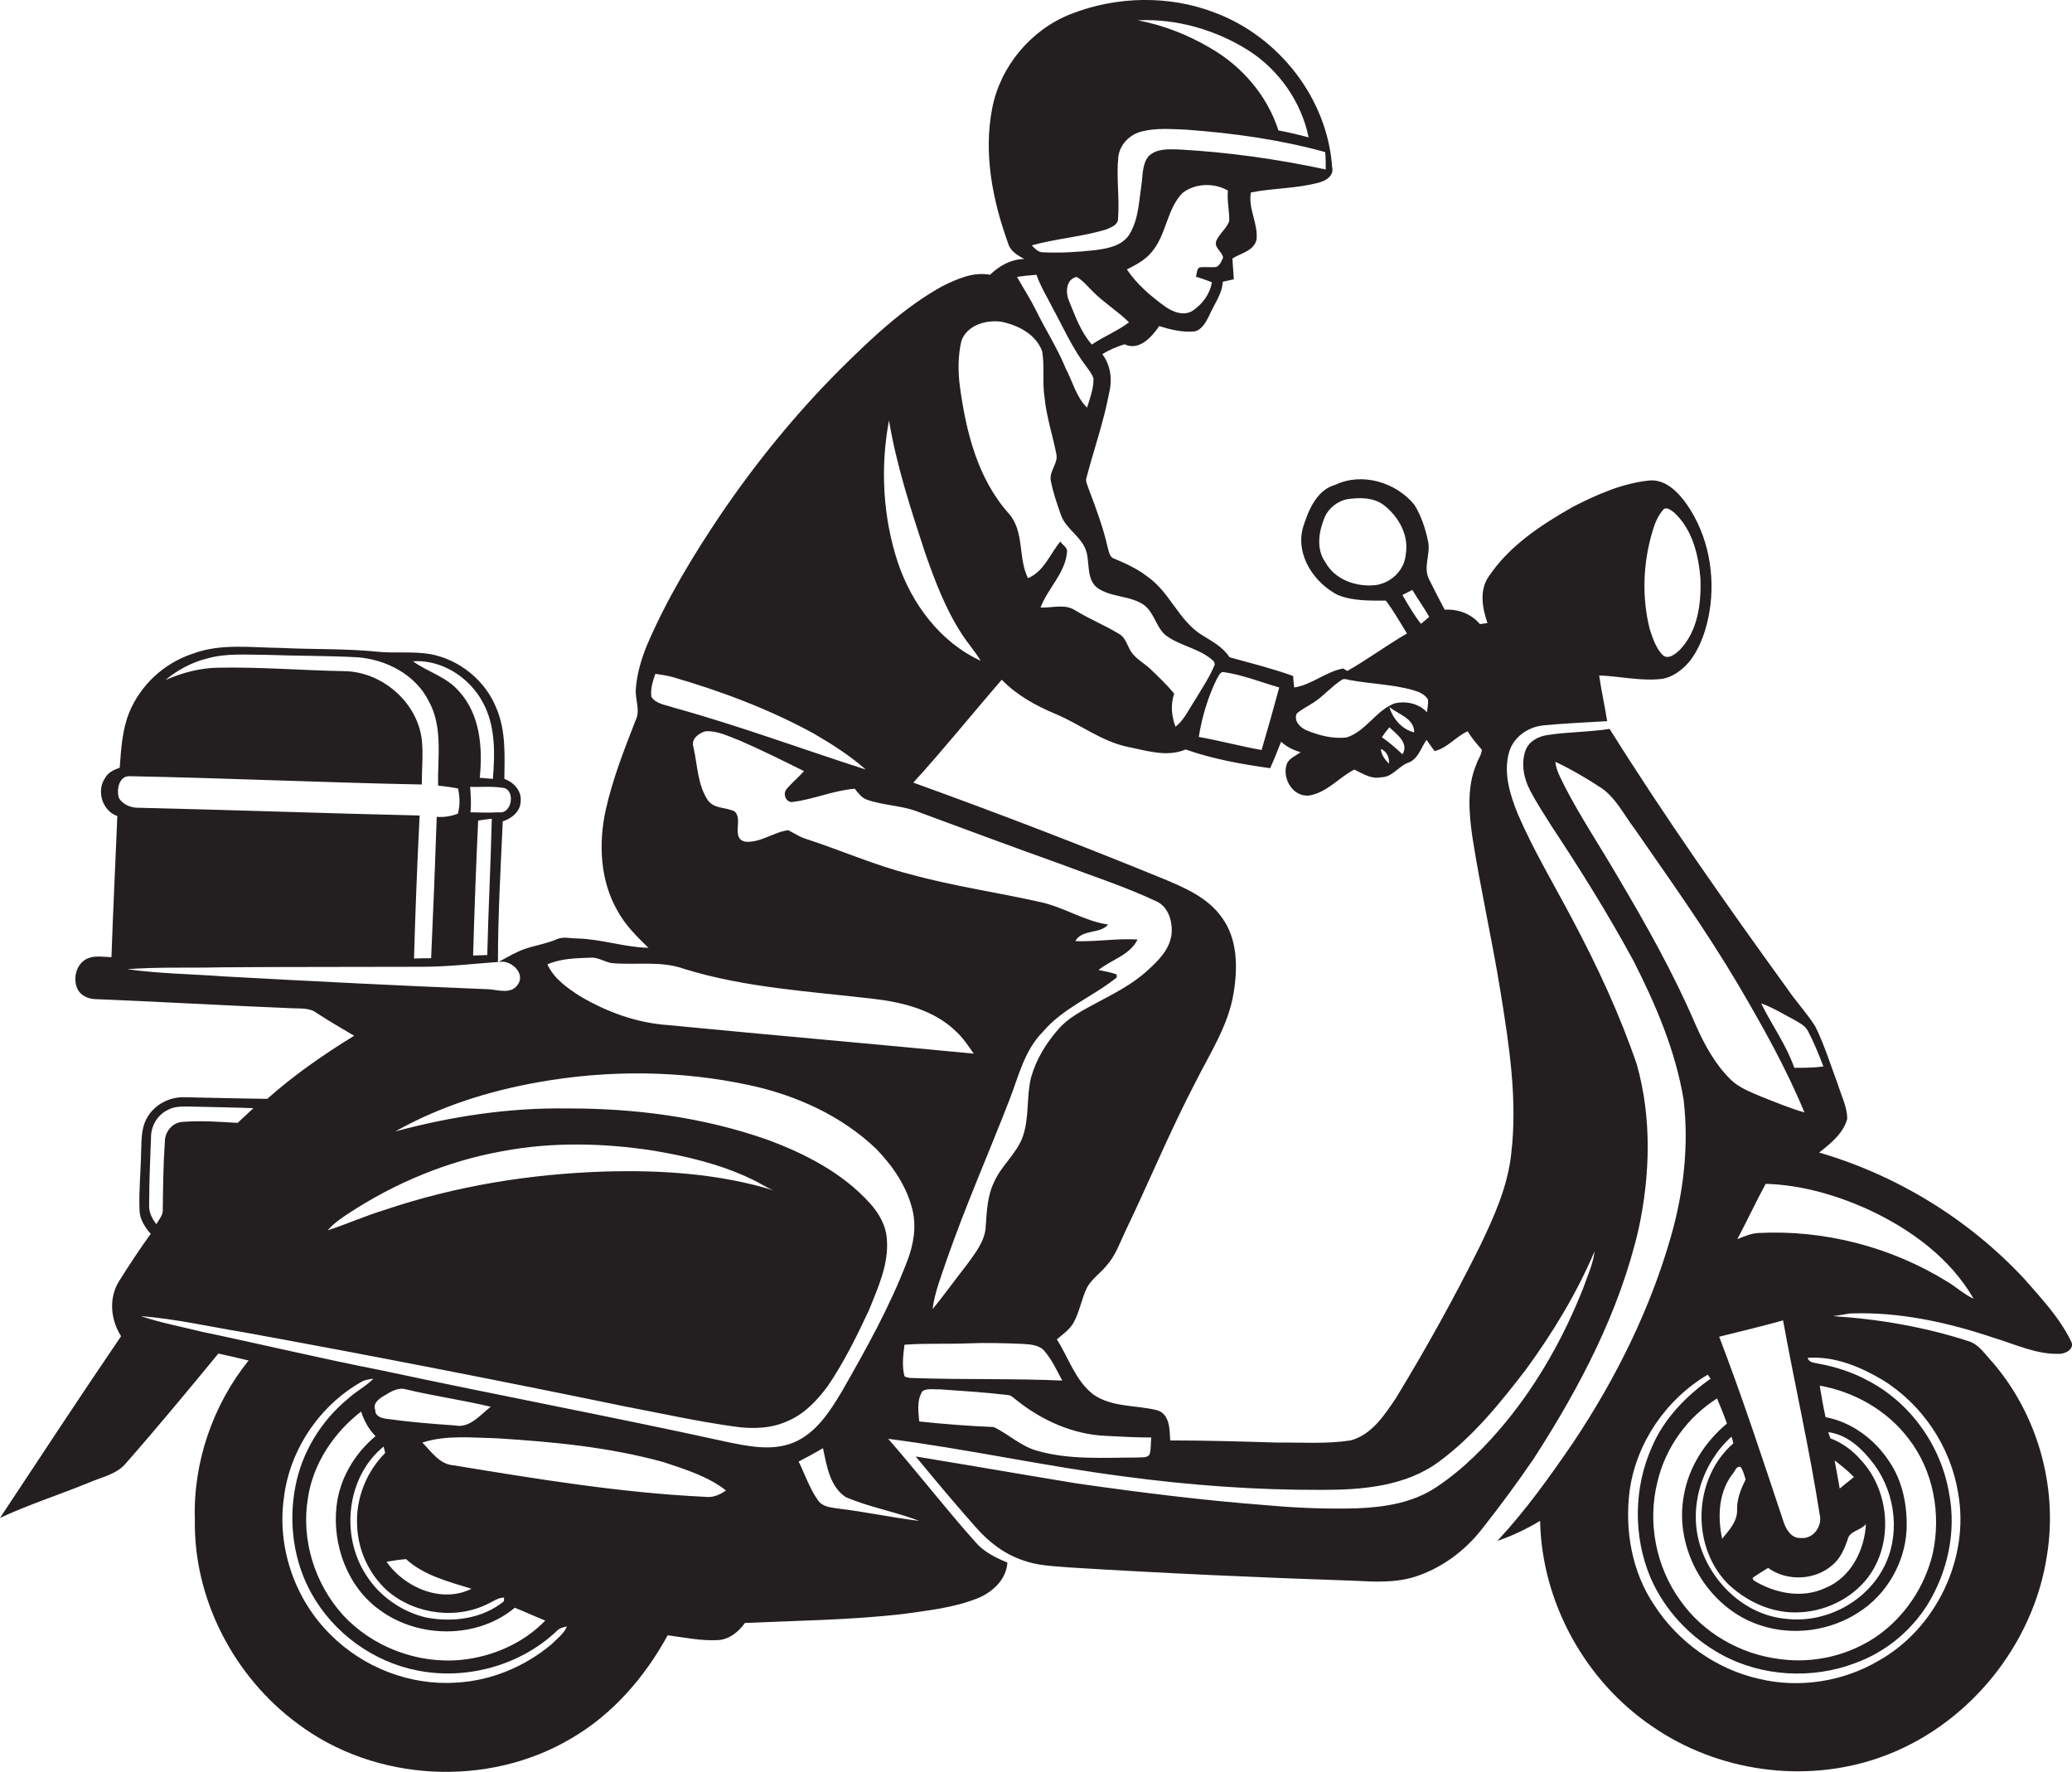 <?xml version="1.0" encoding="utf-8"?>
<!-- Generator: Adobe Illustrator 19.2.0, SVG Export Plug-In . SVG Version: 6.00 Build 0)  -->
<svg version="1.1" id="Layer_1" xmlns="http://www.w3.org/2000/svg" xmlns:xlink="http://www.w3.org/1999/xlink" x="0px" y="0px"
	 viewBox="0 0 775.2 662.9" enable-background="new 0 0 775.2 662.9" xml:space="preserve">
<g>
	<path fill="#231F20" d="M613.1,459.6c4.3-20.1,4.9-41.4-0.7-61.3c-6.4-18.8-14.8-36.8-24.1-54.3c-6.9-13.1-14.6-25.9-20.5-39.6
		c-2.9-7.2-5.4-15.3-3.2-23c1.6-5.6,7-9.4,12.7-10c8-0.8,16-1.1,24-1.6c-0.9-5.7-2.2-11.4-3-17.1c7.8,0.3,15.6,2.2,23.4,1.3
		c4.1-0.6,7.6-3.3,10.3-6.4c4.3-5.5,6.5-12.3,7.6-19c2.2-13.6-0.5-28.2-8.3-39.6c-3.3-4.8-8.3-10-14.6-9.2c-9.9,1.1-19.2,5.2-28,9.7
		c-12,6.8-24,14.6-31.8,26.3c-3.5,5.2-2.3,11.7-0.4,17.3c-0.7,0.1-2.1,0.3-2.8,0.4c-3.3-3.9-8.2-5.7-13.2-5.4c-2-3.8-4-7.6-5.9-11.5
		c-2.2-4.5,0.7-9.4-0.3-14c-1-4.8-2.5-9.5-5.1-13.7c-6.9-8.5-19.6-12.3-29.7-7.5c-7,2-10,9.6-12,15.9c-2.9,10.3,4.1,20.7,13,25.3
		c5.7,2.3,12,2.1,18,2.1c2.9,3.9,5.3,8.1,7.9,12.3c-7.6,4.4-14.7,9.7-22.3,14c-0.4-0.2-1.2-0.7-1.6-0.9c-6.5,1.2-11.7,6.1-18.3,7.1
		c-0.2-1.5-0.3-2.9-0.4-4.3c-7.8-2.8-15.8-4.8-23.8-7c-2.5-3.9-6.6-6-10.3-8.3c-8.7-5.4-12-16-20.3-21.8c-3.7-2.9-8-4.9-12.3-6.7
		c-2-0.5-2.2-2.7-2.7-4.4c-1.7-7.5-4.4-14.7-7.1-21.8c-0.4-1.4-1.3-2.8-0.8-4.2c2.8-10.7,6.5-21.1,8.5-31.9
		c1.2-4.9,0.5-10.3-2.6-14.3c2.6-1.6,5.4-2.8,8.3-3.7c5.5,2.6,10.2-2.7,13-6.8c4.2,1.3,8.6,2.4,13.1,2c2.8-0.5,4.3-3.4,5.5-5.7
		c1.8-4.3,4.9-8.1,5.2-12.9c1.3-0.3,2.7-0.6,4.1-0.9c-0.1-2.6-0.4-5.2-0.5-7.8c3.1-2,8-2.8,9-7c0.7-6-3.2-11.6-2.1-17.7
		c8.5-1.7,17.4-1.4,25.8-3.8c2.5-0.7,5.3-2.6,4.6-5.6c-1.7-25.6-19.8-48.8-43.7-57.8c-17.2-6.7-37-6.3-54.2,0.5
		c-14.9,5.9-26.3,19.6-29.3,35.3c-3.3,17,0.2,34.5,6,50.5c0.8,2.9,3.5,4.4,6,5.8c-5,0.1-9.3,2.5-12.8,5.9
		c-6.3-1.2-12.4,1.6-17.9,4.3c-14.4,8-26.5,19.5-38.1,31c-16.6,16.6-31.5,34.9-44.7,54.3c-10.5,15.6-20.3,31.8-27.7,49.1
		c-2.1,5.2-3.7,10.6-4.1,16.1c-0.4,4,1.8,8.1-0.1,11.9c-4.3,11-8.6,22-11.2,33.6c-2.7,12.5-2.1,26.3,4.4,37.6
		c2.9,5.4,7.3,9.7,11.6,13.9c-9-0.2-17.7-3.3-26.7-3.5c-2.5,0-5.2-0.8-7.6,0.3c-3.9,1.7-8.2,2.3-12.2,3.7c-3.5,1.3-6.6,3.2-9.8,4.9
		c0-17.6,1-35.1,1.8-52.7c3.4-1.1,6.7-3.8,6.7-7.6c0.4-3.9-2.7-7.1-6.1-8.3c0.1-8.9,0.6-18.1-3-26.5c-4.1-10.3-13.8-18.2-24.8-20.2
		c-6.6-1.1-13.3-0.2-19.9-0.9c-12-1.2-24-0.8-36-1.4c-11-0.1-22.4-1.8-33,2.2c-10.6,3.5-19.5,11.7-23.7,22.1
		c-2.6,6.5-3,13.6-3.5,20.5c-2.2,0.8-4.4,1.8-5.5,3.9c-3.3,4.8-1,12.3,4.6,14.2c-0.7,17.6-1.6,35.2-2.2,52.8c-3-0.1-6.2-0.7-9,0.5
		c-4.1,1.9-5.5,7.2-3.8,11.2c1.2,2.7,4.2,4,7,4c24.4,1,48.7,2.4,73.1,3.4c3.2,0.2,6.8-0.3,9.5,1.8c4.6,3,9.3,5.7,14,8.5
		c-11.4,7-22.5,14.7-32.5,23.6c-10.3-0.1-20.7-0.4-31-0.6c-5.7-0.2-11.5,2.9-14.2,8.1c-2,3.7-1.8,8.1-2,12.2
		c-0.1,7.3-0.9,14.7-0.6,22c0.1,3.4,2,6.3,4.2,8.8c-4.2,5.8-8.1,11.7-11.9,17.8c-3.9,6.3-3.1,14.4,0.8,20.5
		C30,522.4,15,545.2,0,567.9c10.7-5,22-8.6,33-13.1c5-2.2,10.9-3.2,14.4-7.7c11.7-13.3,23-27,34.3-40.7c3.8,0.8,7.5,1.7,11.3,2.6
		c-13.4,16.7-20.8,38.2-20.1,59.6c-0.5,29.7,14.7,58.8,38.5,76.3c29,21.8,71.1,24,102.3,5.5c15.5-9,27.6-23,36.1-38.6
		c6.3,0.8,12.6,2.2,19,1.8c4.2-0.3,7.6-3.2,9.9-6.4c19.8-0.9,39.8-1.1,59.5-3.4c9.2-1.3,18.5-2.3,27.2-5.7c5.7-2.2,11.1-7,11.5-13.5
		c-4.3-1.8-8.7-3.9-11.8-7.5c-11.3-12.6-21.6-26-32.8-38.8c29.6,3.8,58.8,10.3,88.4,14.1c24.5,3.3,49.3,5.1,74,5
		c15,0,31.1-1.3,43.6-10.5c12.8-9.4,22.9-21.9,32.5-34.4c10.1-13.8,19.1-28.6,25.8-44.4c-0.6,4.9-2.7,9.3-4.3,13.9
		c-7.1,17.9-16.6,35-28.9,50c-7.5,9.1-16,17.7-25.9,24.3c-8.7,5.9-19.4,7.6-29.8,8c-11,0.3-22.1-0.1-33.1-1.1
		c-24-1.8-47.9-4.8-71.7-8.2c-20.1-3.3-40.2-6.8-60.3-10.1c7.3,8.9,14.8,17.8,22.4,26.4c4.8,5.5,10.8,10.2,17.9,12.5
		c5.4,2,11.3,2.1,16.9,2.6c35.6,2.2,71.3,3.8,107,5c7.6,0.4,15.3,0.8,22.6-1.5c9.9-3.2,18.6-9.6,25-17.8
		c6.8-8.6,13.3-17.4,19.5-26.5C591,519.1,606,490.6,613.1,459.6z M618.3,198.6c0.8-2.7,1.9-5.5,3.8-7.7c1.2-1.7,3.2,0.1,4.3,0.9
		c6.8,6.3,9.1,15.9,9.8,24.8c0.3,9.3-1,19.6-7.8,26.6c-1.6,1.5-4.4,3.8-6.4,1.8c-2.5-2.6-3.7-6.3-4.8-9.7
		C614.2,223.4,614.7,210.5,618.3,198.6z M514.7,218.9c-7.1,0.8-15.2-1.9-18.8-8.5c-3.6-5-2.5-11.6-0.3-16.9c1.5-3.4,4.7-5.9,8.2-6.7
		c4.6-0.7,9.8-0.8,13.7,2c5.7,4.3,9.8,11.5,8.4,18.8C525.4,213.4,520.4,218.1,514.7,218.9z M524.7,222.6c1.2-0.6,2.5-1.3,3.7-1.9
		c2,3.4,4.4,6.6,6.3,10.1c-1,0.9-2.1,1.8-3.1,2.6C529,230,526.8,226.3,524.7,222.6z M485.2,266.9c2-1.7,4.4-2.8,6.6-4.3
		c3.6-2.4,6.4-5.8,10-8.1c0.9-0.8,2.1-0.3,3.1-0.1c7.9,1.5,16.1,1.6,23.8,3.8c2.1,0.6,4.3,1.5,5.5,3.4c0.3,1.6-0.2,3.3-0.3,4.9
		c-3-3.3-7.8-4.3-12-3.4c-7.1,2.6-10.8,10.5-18.1,12.8c-5,0.6-10.2-0.7-14.8-2.6C486.6,272.4,483.8,269.7,485.2,266.9z M517,275.8
		c0.9-1.3,1.8-2.5,2.8-3.7c2.7,2.5,7.5,6,4.9,10.1C522.3,279.9,519.7,277.7,517,275.8z M519.7,285.7c-1.6-1.5-2.9-3.3-3.1-5.5
		C518.9,281.1,519.8,283.4,519.7,285.7z M519.8,264.5c3.4,2.8,9.3,4.2,9.3,9.5C524.5,272.9,521.1,268.9,519.8,264.5z M457.5,251.4
		c7.3,1,14.1,3.8,21.1,5.8c-2.1,7.8-4.3,15.6-6.6,23.4c-7.9-1.4-15.6-3.5-23.5-4.9c1.2-7.5,3.4-14.8,6.7-21.6
		C455.9,253.1,456.2,251.7,457.5,251.4z M408.5,128.9c-4.1-4.6-6.2-10.6-8.5-16.2c-1.4-3.1-1.3-8.2,2.8-9.1c2.5,1.4,4.2,3.7,6.3,5.7
		c4.1,4.1,9.2,7.2,13.3,11.3C418,123.9,412.9,125.9,408.5,128.9z M459.9,82.7c-1,2.8-3.6,4.6-4.8,7.3c-1.1,2.6,2.2,4.1,2.5,6.4
		c-0.6,1.3-1.2,2.9-2.6,3.5c-2,0.2-4.1-0.1-6.1,0.1c-1.3,0.6-1,2.3-1.5,3.5c2,0.6,4,1.3,6,2.1c-0.7,4.4-3.5,8.1-7.1,10.6
		c-3.4,2.2-7.6,0.5-10.5-1.6c-5.4-3.9-10.5-8.3-14.2-13.8c3.3-1.7,6.7-3.4,9.1-6.3c5.7-6.4,5.7-16.1,11.7-22.3
		c4.8-3.7,11.8-3.9,17-0.9C459,75.1,460,78.9,459.9,82.7z M467.3,19c11.3,7.3,19.6,19.2,22.3,32.4c-3.7-1-7.5-1.9-11.3-2.6
		c-4.2-13.1-13.7-24.1-25.6-30.9c-8.3-4.9-17.5-8.5-27-10.3C440.3,6.9,455,11.2,467.3,19z M414,85.8c1.8-0.8,4.4-1.7,4.3-4.1
		c0.6-7.7-0.7-15.4,0.1-23.1c0.6-4.6,4.3-8.3,8.7-9.4c5.4-1.4,11.1-0.9,16.6-0.7c17.6,1.3,35.1,3.7,52.1,8.4
		c0.2,2.2,0.2,4.3,0.2,6.5c-18.2-3.9-36.7-6.5-55.3-7.5c-3.8-0.1-8.3-0.3-11.1,2.7c-2.4,3.1-2,7.3-2.6,10.9
		c-0.9,6.1-1.1,12.7-4.4,18.1c-2.7,4.4-8.2,5.4-13,6c-6.4,0.7-12.8,1.1-19.2,0.8c-1.9,0.1-3.2-1.4-4.4-2.6
		C395.4,89.2,404.9,88.6,414,85.8z M387.8,102.8c1.4,4.2,3.8,8,5.8,12c4.1,7.5,7.6,15.5,12.8,22.3c1,1.4,2.2,2.8,2.7,4.5
		c0.1,3.8-1.3,7.3-2.4,10.9c-4.1-4-5.4-9.8-8-14.7c-3.1-7.6-7.6-14.5-11.2-21.9c-2.1-4.2-4.7-8.2-7-12.3
		C383,103.2,385.4,103,387.8,102.8z M359.7,127.5c2.1-5.9,9.4-8,15.1-7.1c6.2,1.3,12.8,4.7,15.1,11c1,5.7,0,11.6,0.9,17.3
		c0.7,7.2,3,14,4.4,21.1c0.8,3.5-2.6,6.3-2.1,9.8c0.8,4.4,2.3,8.7,3.8,13c1.9,5.5,8.1,8.3,9.6,14c1.2,4.4,0,10.1,4,13.3
		c5.2,3.7,12.3,2.8,17.6,6.5c3.7,2.9,4.4,8,7.8,11.1c5.5,4.3,13.2,5,18.3,10c0.1,0.3,0.2,0.8,0.3,1.1c-1.9,4.7-4.8,8.9-7.4,13.3
		c-2.3,3.4-4,7.4-7.3,10c-1.5-4-1.9-8.3-0.5-12.4c-2.7-3.3-5.9-6.3-9-9.3c-2.6-2.4-6.1-4.1-7.7-7.4c-1.1-2.1-1.9-4.7-4.2-5.8
		c-5.3-3.2-11-5.5-16.2-8.7c-3.9-2.5-8.6-0.8-12.9-1c2.7-7.2,9.2-12.8,9.9-20.7c0.3-1.8-1.7-2.7-2.5-4c-3.9,4.7-6.1,11.2-12.1,13.7
		c-3.8-7.6-1.2-17.4-7.2-24.2c-11.7-13.1-16-30.7-18.3-47.7C358.4,138.9,358.4,133,359.7,127.5z M332.6,157.3
		c2.8,16.8,8.1,33,13.4,49.2c3.7,10.6,7.7,21.3,13.9,30.8c2.2,3.4,4.9,6.4,7,9.9c-15.1-6.9-25.8-21.3-31-36.8
		C330.3,193.4,329.3,174.9,332.6,157.3z M342.9,303.5c18,6.7,35.9,13.3,54,19.8c11.9,4.5,24,8.4,35.5,13.8c4.8,2,6.4,7.8,5.9,12.5
		c-0.7,5.6-4.9,9.8-8.9,13.4c-5.7,5.3-12.8,8.8-19.7,12.5c-4.8,2.6-9.9,5.2-13.6,9.4c-4.7,5.3-8.5,11.5-10.4,18.4
		c-1.7,7.2-0.6,14.8-3,21.8c-2.3,6.6-8.2,11-10.9,17.4c-2.4,5-2.6,10.7-3,16.2c-0.2,5.6-4,10.2-7.1,14.5
		c-4.3,5.5-8.4,11.2-12.8,16.6c0.8-6.3,3.2-12.2,5.2-18.2c7.1-20.4,15.8-40.1,23.6-60.2c3.4-8.8,5.6-18.5,12.5-25.4
		c7.5-8.9,18.7-13.1,27.6-20.3l0-1.1c-2.2-0.9-4.6-1.2-6.8-1.7c4.8-3.9,11.7-5.5,14.6-11.4c-7.8-0.5-15.5,0.9-23.3,0.6
		c2.6-4.6,9.1-2.5,12.3-6.2c-9.1-1.3-16.8-6.7-25.8-8.5c-16-3.6-32.3-5.9-48.2-10.3c-13.1-3.3-25.5-8.8-38.3-13
		c-2.7-0.7-5-2.3-7.4-3.5c-5.5,0.7-10.4,4.8-16,4.3c-5.7-1.1-0.6-8.6-4.2-11.4c-3.2-1.5-7.5-0.9-9.8-4c-4-5.9-3.9-13.3-5.5-20.1
		c-0.9-2.9,2-5.1,4.5-5.8c4.7-0.3,8.9,2,13.2,3.6c8,3.5,15.9,7.4,23.7,11.3c-2,2.3-4.4,4.2-6.4,6.6c-1.8,1.8-0.3,5.5,2.4,4.9
		c7.8-1,15.1-4.3,23-4.9c1.3,1.6,2.5,3.4,4.6,4.1C330.3,301.3,336.9,301.3,342.9,303.5z M245.2,252.1c2,0.3,4.1,0.6,6.1,1.1
		c18.3,5.3,36.2,12,52.9,21.1c6.9,4,13.7,8.3,19.7,13.6c-24-7.7-47.7-16.5-72-23.2c-2.8-1-6.5-1.3-8.2-4
		C243.3,257.8,244.2,254.9,245.2,252.1z M220.8,358.3c2.8-0.3,5.2,1.5,7.9,2c9.1,0.9,18.5-1,27.3,2.2c23,7.1,47.2,8.4,70.9,11.2
		c11,1.3,22.6,4.2,30.8,12.2c2.6,2.4,4.6,5.4,6.6,8.3c-38.2-3.7-76.4-7-114.5-10.7c-11.6-0.8-22.8-4.9-32.8-10.8
		c-4.8-3.1-9.8-6.6-12.2-11.9C209.8,358.6,215.3,358.5,220.8,358.3z M187.8,294.7c5.2,0.2,4,10-1.2,9.2c-3.5,0.2-7.1,0.1-10.6,0
		c0.4-3.2,0.1-6.4-0.1-9.5C179.9,294.5,183.9,294.1,187.8,294.7z M184,306.3c-0.4,17-1.3,34-1.7,51c-1.8,0.1-3.6,0.1-5.3,0.2
		c0.5-16.9,1.1-33.7,1.9-50.5C180.6,306.7,182.3,306.5,184,306.3z M180.6,262.7c4.8,8.7,4.6,19.1,3.8,28.7c-1.6-0.1-3.3-0.3-4.9-0.4
		c1.1-11.2,0.2-23.7-7.8-32.4c-4.6-5.4-11.7-7.2-17.2-11.2C165.3,246.7,175.6,253.4,180.6,262.7z M44.5,298.6c-1-3.1,0-8.5,4.2-8.2
		c36.4,0.7,72.7,2.4,109.1,3.1c0-5.6,0.6-11.3,0-16.8c-1.7-14.1-15-25.5-29.1-25.6c-15.7-0.3-31.3-1.6-47-1.3
		c-6.9,0.1-13.6,1.9-19.8,4.6c4.6-3.8,10-6.7,15.8-8.1c7.2-2,14.7-1.3,22-1.3c11.3,0.4,22.7,0.3,34,0.9c10.7,0.8,21.6,6.4,26.6,16.2
		c5.5,9.7,3.4,21.2,3.6,31.8c2.5,0.3,5,0.6,7.5,1.1c0.6,3.1,0.8,6.3-0.1,9.4c-2.5,1-5.2,1.4-7.9,1.2c-0.6,17.6-1.3,35.3-2.1,52.9
		c-2.1,0-4.3,0-6.4,0.1c0.5-17.8,1.2-35.7,2.1-53.5c-35.1-0.8-70.2-2.1-105.4-2.9C48.9,302.2,46,301,44.5,298.6z M83.7,365.3
		c-12-0.9-24.1-1-36.1-2.7c11.7-0.9,23.4-0.4,35.1-0.7c25-0.2,50-0.1,75-0.2c10,0,20-1.2,29.9-1.9c4.1-0.2,9,4.6,6.1,8.6
		c-2.5,3.7-7.4,1.9-11,1.7C149.7,368.8,116.7,367.1,83.7,365.3z M130.2,454.1c17.5-11.5,37.1-19.7,57.7-23.4
		c18.5-3.5,37.5-3.1,56-0.3c12.8,2.1,25.5,5.1,37.2,10.7c2.9,1.3,5.5,3.2,8.5,4.3c-20.4-6.3-42-7.7-63.3-7.1
		c-28,0.9-55.9,5.4-82.5,14.4c-7.2,2.2-14.1,5.3-21.2,7.6C124.7,457.8,127.5,455.9,130.2,454.1z M55.8,450.6
		c0-8.4,0.4-16.8,0.7-25.1c0-4.2,2.3-8.2,6-10.1c2.8-1.7,6.1-1.4,9.2-1.4c7.7,0.2,15.4,0.3,23.1,0.6c-2,1.8-3.9,3.7-5.9,5.5
		c-6.7-0.4-13.5-0.9-20.2-0.4c-3.8,0-6.8,3.3-7,7c-0.6,8.6-0.7,17.3-0.8,25.9c0.1,2.1-1.5,3.7-2.4,5.4
		C56.8,455.8,55.6,453.4,55.8,450.6z M206.3,615.2c-9.9,8.3-22.5,13.6-35.5,14.3c-17.3,1.2-34.8-5.6-47-17.8
		c-13.4-13.1-20.2-32.6-17.6-51.2c2.1-18,13.3-34.6,29-43.5c1.4-0.8,3-1,4.5-1.2c-2.8,2.9-6.5,4.7-9.5,7.5
		c-10.1,8.3-17.3,20.1-19.7,32.9c-2.6,13.4-0.7,27.9,6,39.9c8.2,14.8,23.1,25.7,39.8,28.9c18.3,3.6,38.4-1.9,52-14.8
		c1-1.1,2.4-1.4,3.8-1.7C211,611.2,208.4,613.1,206.3,615.2z M133.6,570.6c0.3,9.4,4.5,18.5,11.5,24.7c10.5,8.9,26.4,10.8,38.5,4.2
		c1.6-0.8,3.1-1.8,5-1.8c0,0.3-0.1,1.1-0.1,1.4c-8.1,6.6-19.3,8-29.3,6c-9-2.2-17.2-7.9-22.2-15.8c-9.7-14.8-7.4-36.7,6.5-48.1
		c0.2,0.6,0.5,1.8,0.6,2.4C137.1,550.6,133.1,560.6,133.6,570.6z M144.6,584.3c2.4-0.4,4.8-0.8,7.3-1c6.8,6.2,15.9,8.4,24.5,11.1
		C165.2,600,151.3,593.9,144.6,584.3z M144.5,530.8c-1.8-0.2-4.2-1-4.1-3.3c-1-2.4,1.3-4.1,3.1-5.2c2.5-1.5,5.3-3.4,8.4-2.5
		c10.5,2.5,21.2,4,31.7,6.5c-3.9,3-7.8,8.1-13.3,7C161.6,532.7,153,532,144.5,530.8z M140.5,537.3c-7.9,6.6-13.5,16-14.6,26.3
		c-1.6,14.4,4.1,30.1,16.1,38.7c14.6,10.8,36.6,10.9,50.6-0.8c3.8,1.5,7.6,3.3,11.4,4.8c-8.2,8.5-19.7,13.5-31.4,14.7
		c-16.4,1.6-33.3-4.8-44.4-16.9c-10.5-11.7-15.6-28.1-13-43.6c1.9-12.9,9.7-24.5,19.9-32.4C136.2,531.5,137.9,534.7,140.5,537.3z
		 M263.8,560c-31.7-1.5-63-6.7-94.2-11.8c-5.2-0.4-8.2-5.1-11.6-8.5c9-2.9,18.5-1.8,27.8-1.6c21,1.3,42.1,3.3,62.4,8.9
		c8.1,2.7,16.6,5.3,23.4,10.6C269.3,559.3,266.6,560.4,263.8,560z M343.9,569c-10.1-1.2-20.1-3.4-30.2-4.6c-2.7-0.4-5.9-0.6-7.6-3
		c-3.2-4.5-4.9-9.7-7.3-14.6c3.1-1.6,6.1-3.2,9.1-5c1.4,6.5,2.5,14.3,8.5,18.3C325.2,563.9,334.8,565.5,343.9,569z M314.9,520.7
		c-4.5,7.5-9.6,15.5-18,19c-8.1,3.3-17,1.4-25.2-0.3c-42.8-9.4-86-17.5-128.9-26.7c-22.6-4.4-45-9.8-67.5-14.5
		c-7.6-1.9-15.2-3.3-22.6-5.8c12.9,1,25.5,3.9,38.3,6c47.8,8.7,95.4,18,142.9,27.8c13.6,2.6,27.1,5.6,40.8,7.5
		c6.7,1,13.9,0.8,20.1-2.1c6.2-2.6,10.9-7.7,14.8-12.9c6.1-8.9,10.9-18.7,15.5-28.5c3.4-8.5,7.5-17.3,6.7-26.6
		c-0.3-5.1-3-9.8-6.4-13.5c-10.2-11.3-24.2-18.5-38.3-23.7c-24.1-8.5-49.8-11.8-75.3-11.7c-21.6-0.3-43.1,3-63.9,8.6
		c16.5-9.3,34.8-15.1,53.4-18.4c26.3-4.7,53.5-4.5,79.6,1.2c17.3,3.8,34,11.4,46.9,23.7c6.2,6.4,11.5,14.1,13.6,22.9
		c1.5,6.3,0.4,12.9-1.9,18.9C333,488.7,324,504.8,314.9,520.7z M338.4,514.9c-1-3.8-0.5-7.9,0-11.8c7.8-0.6,15.6-0.2,23.4-0.5
		c7-0.3,14.1-0.1,21.1,0.2c2.8,0.2,6,0.4,7.9,2.7c2.8,3.3,4.6,7.2,6.6,11c-18.2-0.8-36.3-0.3-54.5-0.9
		C341.3,515.5,339.7,515.7,338.4,514.9z M430.1,544.1c-0.9,1.5-2.9,1-4.3,1.2c-12.7,0-25.7,1-38-2.6c-6-1.7-10.5-6.2-16-8.8
		c-9.3-0.4-18.6-1.1-27.9-2.1c-0.3-3.7-1-8.1,1.3-11.4c1.9-1.1,4.5-0.5,6.6-0.6c8.4,0.6,16.8,1.1,25.1,2.1c1.4,0,2.4,1.2,3.5,2
		c9.5,7.6,21.2,12.8,33.4,13.3c5.6,0.3,11.3,0.6,16.9,0.6C430.5,539.9,430.7,542.1,430.1,544.1z M565.4,431.6
		c-1.3,12.3-6.5,23.8-11.8,34.8c-9.6,19.3-20.1,38.2-31.3,56.6c-4.3,6.4-9.1,13.8-17,15.9c-9.1,1.4-18.3,0.7-27.5,0.8
		c-13.3-0.4-26.7-0.8-40-0.8c-0.2-4-0.1-9.9-4.9-11.3c-8-2-17-1-24-6c-6.6-5.2-9.1-13.6-13.5-20.5c2.2-1.9,4.6-3.5,6.1-6
		c2.5-4.3,3.1-9.3,5.3-13.6c1.8-3.1,4.8-5.1,7.1-7.9c3.4-3.7,5-8.5,7.1-12.9c8.9-18.5,16.7-37.5,26.2-55.7
		c5.4-10.8,12.3-21.2,14.3-33.3c1.6-9.5,1.6-20.4-4.4-28.5c-5.3-7.5-14.1-11.2-22.3-14.6c-30.8-12.6-61.8-24.5-93.1-35.8
		c11.4-12.5,22-25.7,33.1-38.5c5.6,5.8,12.7,9.7,20.1,12.8c9.1,3.8,17.1,10.2,26.9,12.3c7.1,1.4,14.7,4,21.8,1
		c10.2,3.6,20.9,5.5,31.6,7c1.5-3.3,2.8-6.6,4.1-9.9c2.1,1.9,4.6,3.2,7.3,3.9c-1.7,1.3-3.9,2.1-5,4c-2.3,5.4,2,13,8.3,12.2
		c6.6-1.1,11.1-6.8,16.8-9.7c3.1,1.5,6.3,3.7,10,2.9c4.2,0,6.4-4,10-5.4c3.9-1.3,4.9-5.6,7-8.6c1,1.4,2,2.8,3,4.2
		c4.8-1.1,7.9-5.4,12.4-7.4c1.5,2.5,3.4,4.7,5.3,6.9c-0.1,1.9-1.4,3.5-2,5.3c-3.7,8.7-2.8,18.5-1.5,27.6c3,19.1,7.3,38,10.4,57.1
		C564.6,390.8,567.8,411.2,565.4,431.6z"/>
	<path fill="#231F20" d="M774.8,501.7c-4.3-8.8-11.2-16.1-17.6-23.4c-20.7-22.2-47.5-38.6-76.6-47.1c4.3-3.4,9-7.1,10.5-12.6
		c0-4.5-2.2-8.6-3.5-12.9c-2.7-7.2-5-14.7-8.4-21.6c-3.1-5-7.3-9.4-10.6-14.3c-23-31.8-45.6-63.9-66.4-97.1
		c-7.7,1.2-15.6,1.1-23.3,2.3c-3.4,0.5-6.8,2.3-8.1,5.6c-1.8,4.9-0.8,10.4,1.6,15c2.4,4.7,5.3,9,8.1,13.5
		c10.8,16.3,21.2,33,30.6,50.3c8.4,16.5,15.8,33.8,18.8,52.1c2,17.1,0,34.5-4.7,50.9c-7.8,27.5-20.7,53.4-36.5,77.1
		c-8.8,12.9-17.9,25.6-28.5,37c5.6-1.9,11-4.5,16-7.5c0.6,30.5,16.9,60,42.1,77c24.4,16.8,56.8,21.4,84.8,11.6
		c32.8-11.4,57.8-41.9,62.8-76.1c4-25.4-3.6-52.2-20.3-71.7c-2.7-2.8-4.9-6.5-8.7-7.9c-16.5-5.4-33.8-8.4-51.1-9.5
		c2.1-0.3,4.2-0.6,6.3-1c18.3-0.7,36.6,3.3,53.8,9.1c8,2.4,15.8,6.2,24.2,6C772.5,506.7,776.5,504.7,774.8,501.7z M671,381.4
		c2,1.2,4.4,2.2,5.5,4.5c2.2,4.2,4,8.7,5.7,13.1c-3.6,0.5-7.3,0.5-10.9,0.5c-3-8.6-8.4-16-12.4-24.1
		C663.2,376.9,667,379.3,671,381.4z M605.3,328.1c-6.6-11.4-14-22.4-20-34.1c-1.4-2.9-3.1-5.8-3.4-9c6.1,2.9,11.9,6.3,17.5,10
		c5.3,3.8,8.2,9.9,12.1,15c13.3,19.2,26.8,38.1,38.7,58.2c9.1,15.5,18,31.3,24.9,48c-5.5-1.6-10.8-3.8-16.1-5.9
		c-4-1.7-8.3-3.3-11.5-6.4c-5.9-5.8-9.9-13.2-13.2-20.7C626.1,364.1,615.9,346,605.3,328.1z M644.3,575.7c-1.7-8.1-1.4-17.1,3.7-24
		c1-0.9,1.6-3.6,3.3-2.8c0.9,1.4,1.3,3,1.8,4.6c-1.7,3.4-3.2,7-3.2,11C650.2,569.1,646.9,572.5,644.3,575.7z M646.2,592.3
		c6.3,6.1,14.7,10.4,23.6,10.9c10.4,0.6,21-3.7,27.9-11.6c10.9-12.7,9.8-33.3-1.5-45.4c-3.1-3.6-7-6.4-11.4-8.1
		c-0.2-0.6-0.6-1.7-0.8-2.3c7.5,1,13.1,6.6,17.4,12.4c8,11.1,9.7,26.8,3,38.9c-7,12.8-22.1,20.4-36.6,18.5
		c-15.1-1.5-27.7-13.7-31.9-27.9c-4.2-14.3,1-30.4,11.9-40.2c0.3,0.8,0.5,1.6,0.7,2.5C633.6,552.9,632.5,578.1,646.2,592.3z
		 M691.2,576.2c0.6-3.5,4.9-3.5,6.9-6c-0.5,9.8-5.7,20.1-15.2,23.9c-8.7,4.1-19,2-26.9-2.9c-0.1-0.2-0.2-0.6-0.3-0.9
		c1.9-1.3,3.8-2.5,5.8-3.7c7.1,5.1,17.5,4.7,24.1-1.1C688.5,583.1,690,579.6,691.2,576.2z M686.4,546.4c2.5,1.9,5,3.9,7.2,6.2
		c-1.8,1.4-3.5,2.9-5.3,4.3C687.7,553.3,687,549.9,686.4,546.4z M630,559.4c-3.9,20.3,9,42.4,28.7,48.7c12.1,4,26,2.1,36.7-4.9
		c10.4-6.6,17.2-18.4,17.9-30.6c0.4-9-1.4-18.5-6.6-26c-5.4-8.2-14-14.6-23.7-16.4c-0.9-3.9-1.5-7.9-2.2-11.8
		c13,2.3,25.3,9.3,33.3,19.9c9.3,12,12.2,28.2,9,42.9c-2.9,12.2-10.2,23.3-20.4,30.6c-10.6,7.5-24.1,10.7-36.9,8.9
		c-14.7-1.8-28.7-9.8-37.2-22c-9.1-12.6-12.3-29.2-8.5-44.3c3-12.8,11.2-24.2,22.3-31.2c1.3,3.1,2.6,6.2,3.7,9.4
		C637.9,539.4,631.8,548.9,630,559.4z M680.8,566.6c1.1,4.4-2.4,9.3-7.1,8.8c-3.6,0.2-5.6-3.4-6.5-6.3c-7.7-23.1-15.3-46.3-24-69
		c8-2,16-3.9,23.9-6.1C671.5,518.2,677,542.2,680.8,566.6z M704.2,516.2c15,9.2,25.6,25,28.4,42.4c4.4,24.4-8.3,50.8-29.9,62.8
		c-13.3,7.8-29.6,10.3-44.6,6.7c-16-3.6-30.3-13.8-39.2-27.6c-8.4-12.4-11.1-28.1-9.2-42.8c2.5-18,13.7-34.2,29.2-43.4
		c0.3,0.4,0.8,1.1,1.1,1.5c-9.2,6.5-17.4,14.9-21.9,25.4c-6.9,15.3-7.1,33.4-0.7,48.8c5.3,12.4,15,22.7,26.8,29.1
		c15.1,8.2,33.9,9.2,49.9,3.1c11.1-4,20.7-11.8,27-21.8c7.6-12.3,10.9-27.5,8.1-41.8c-3-17.7-14.4-33.8-30.4-42.1
		c-5.7-3.1-11.9-5.1-18.3-6.3c-1.6-0.4-3.7-0.3-4.2-2.2C686.4,507.3,695.9,511.3,704.2,516.2z M728.7,479.6
		c-21.1-13.1-46.2-19.6-71-18.3c-2.7,0.2-5.2,1.3-7.7,2.3c3.6-6.8,6.9-13.9,10.6-20.7c13.5,0.4,26.8,4.3,39,9.9
		c15.5,7.3,30.1,18,38.8,33.1C734.9,484.3,732,481.6,728.7,479.6z"/>
</g>
</svg>
